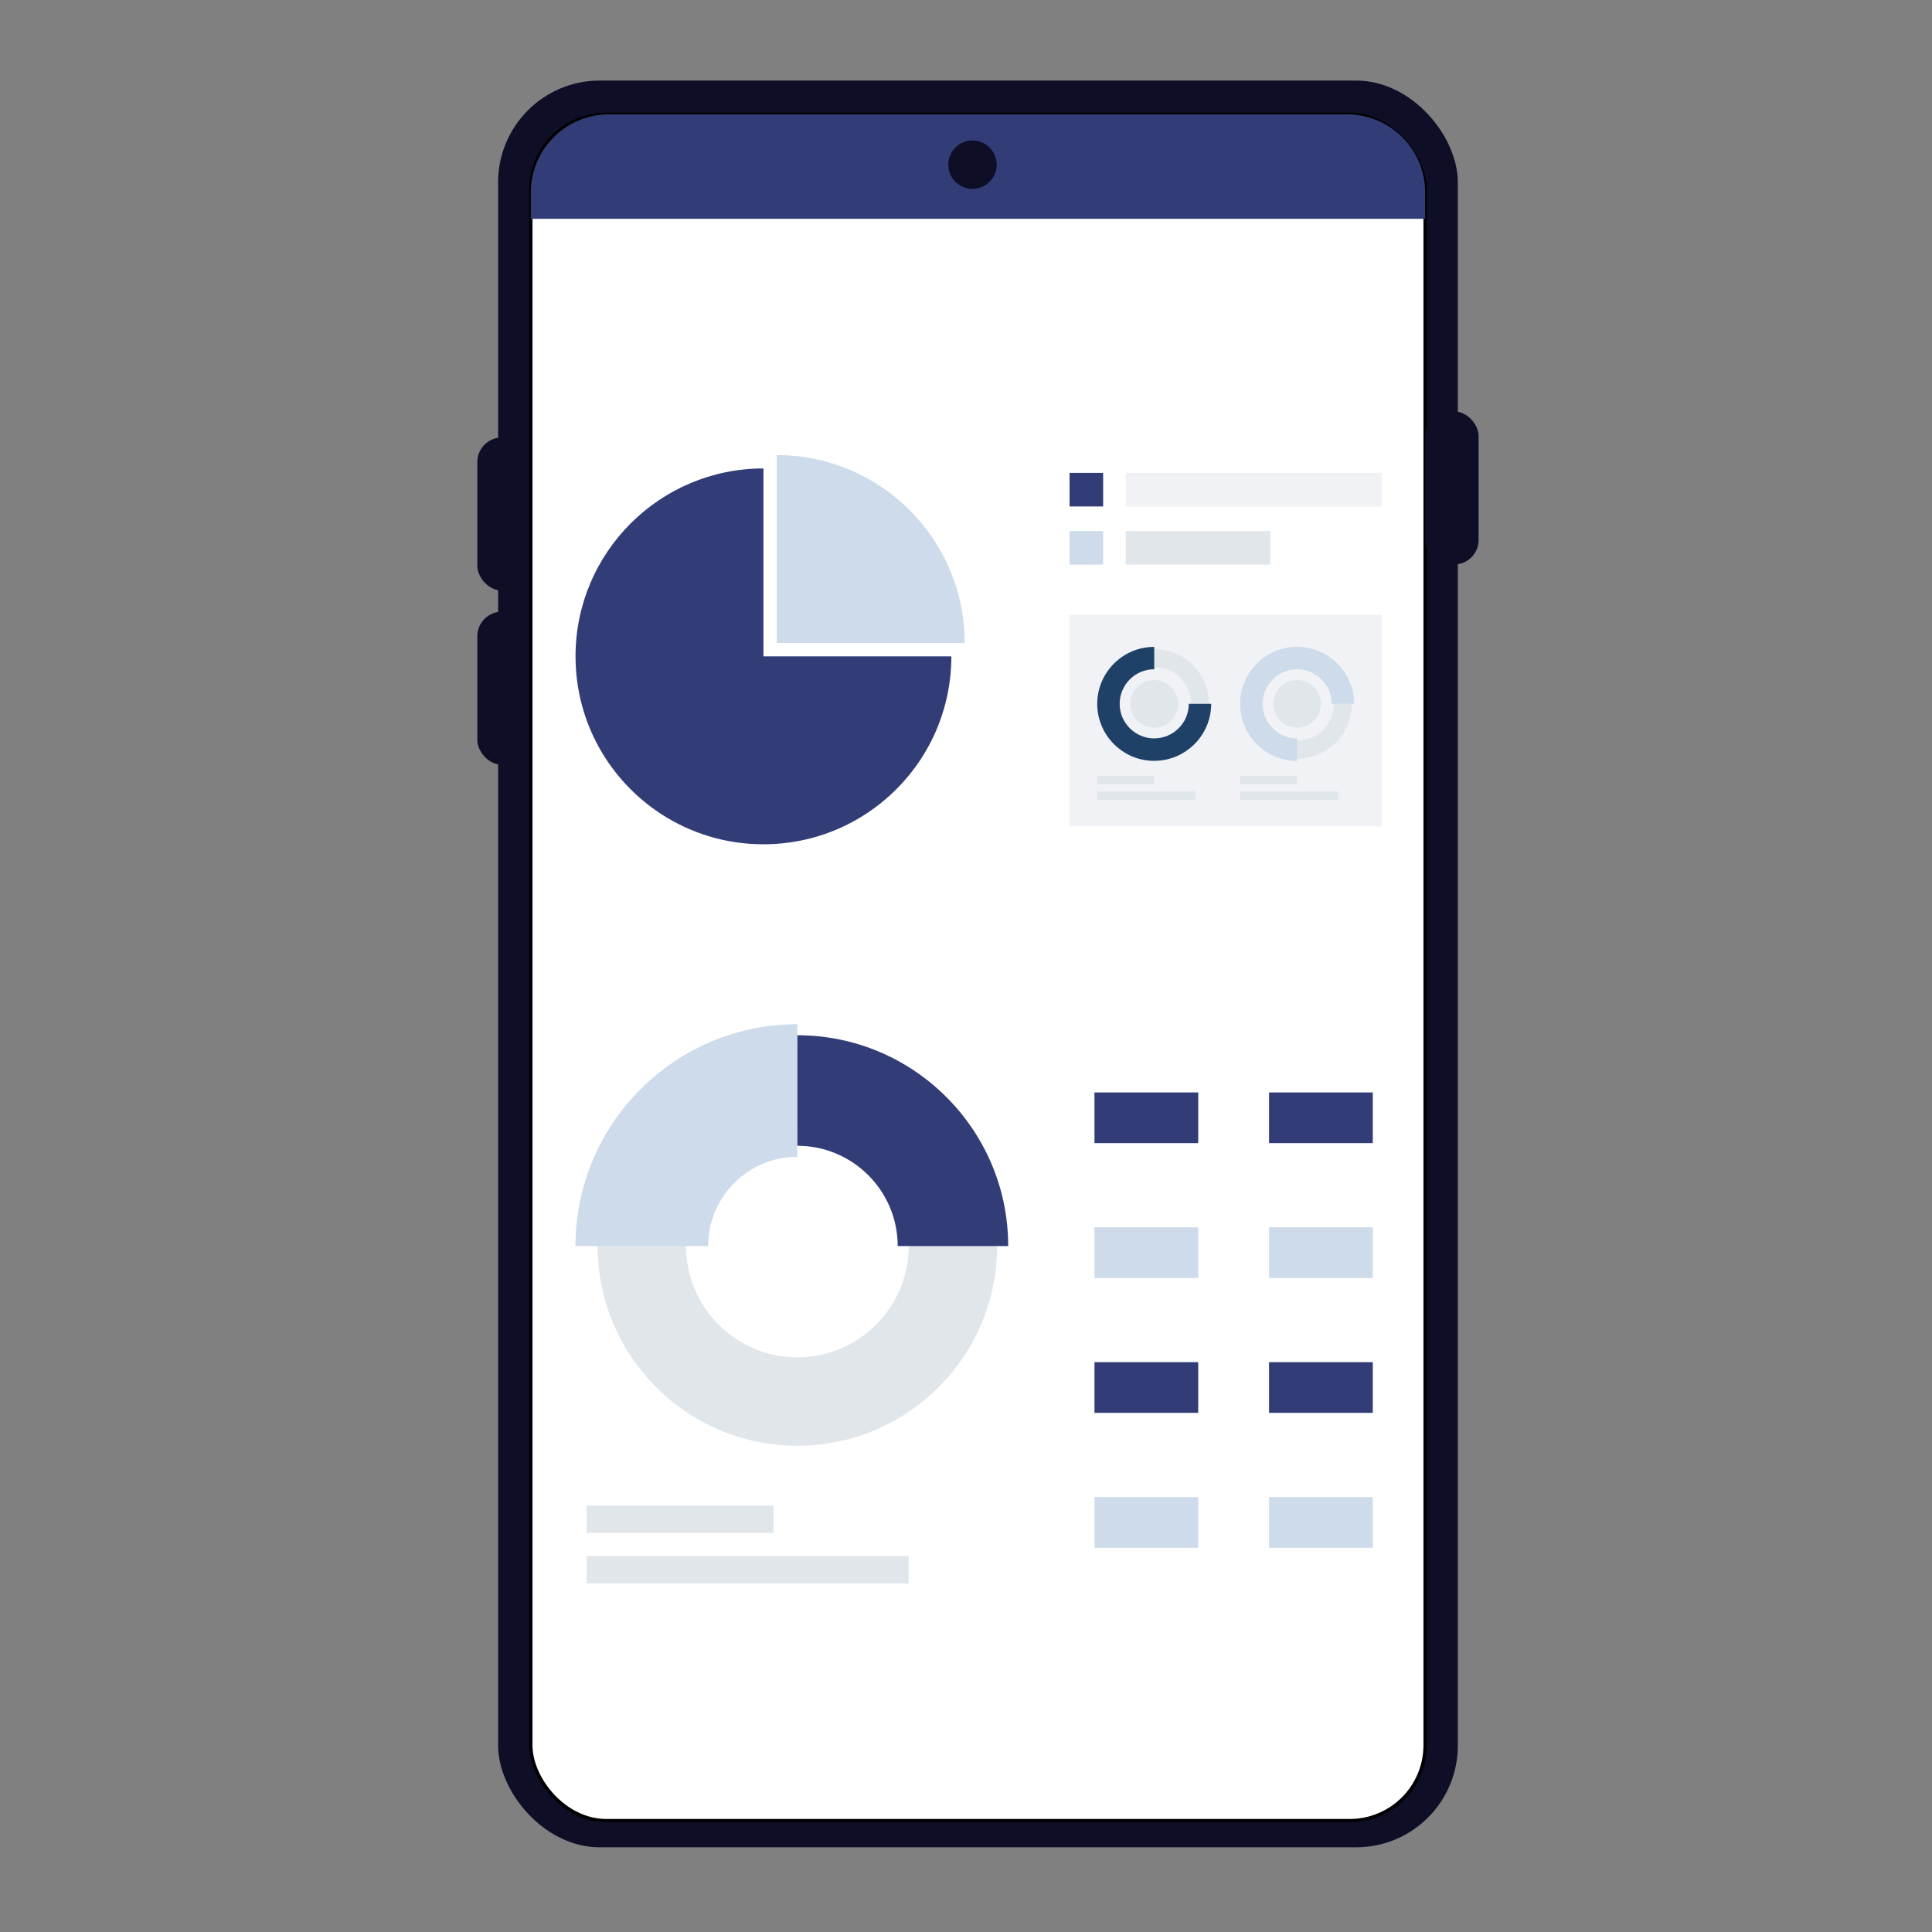 <?xml version="1.0" encoding="UTF-8"?><svg id="Layer_1" xmlns="http://www.w3.org/2000/svg" viewBox="0 0 560 560"><rect x="0" y="0" width="560" height="560" fill="#808080" stroke="none"/><defs><style>.cls-1{fill:#fff;stroke:#000;stroke-miterlimit:10;stroke-width:.97px;}.cls-2{fill:#1f4168;}.cls-2,.cls-3,.cls-4,.cls-5,.cls-6,.cls-7{stroke-width:0px;}.cls-3{fill:#0e0f27;}.cls-4{fill:#f0f2f5;}.cls-5{fill:#cedbea;}.cls-6{fill:#323d77;}.cls-7{fill:#e1e6eb;}</style></defs><rect class="cls-3" x="138.36" y="126.81" width="15.5" height="44.36" rx="7.1" ry="7.1"/><rect class="cls-3" x="138.36" y="177.3" width="15.5" height="44.36" rx="7.1" ry="7.1"/><rect class="cls-3" x="144.38" y="23.35" width="278.18" height="512.1" rx="29.47" ry="29.47"/><rect class="cls-1" x="153.86" y="33.14" width="259.22" height="494.58" rx="21.85" ry="21.85"/><path class="cls-6" d="M153.86,63.42v-7.64c0-12.5,10.13-22.64,22.64-22.64h213.95c12.5,0,22.64,10.13,22.64,22.64v7.64"/><rect class="cls-3" x="413.08" y="119.26" width="15.5" height="44.36" rx="7.1" ry="7.1"/><path class="cls-5" d="M279.63,186.38h-54.47v-54.47c30.08,0,54.47,24.39,54.47,54.47Z"/><path class="cls-6" d="M275.76,190.25l-.02,1.41v.02c-.25,9.56-2.96,18.52-7.52,26.24-9.48,16.04-26.95,26.8-46.93,26.8-10.98,0-21.19-3.24-29.74-8.83-14.89-9.72-24.73-26.53-24.73-45.64,0-30.08,24.39-54.47,54.47-54.47v54.47h54.47Z"/><rect class="cls-6" x="310.02" y="137.07" width="9.73" height="9.73"/><rect class="cls-5" x="310.02" y="153.93" width="9.73" height="9.73"/><rect class="cls-4" x="326.3" y="137.07" width="74.2" height="9.73"/><rect class="cls-7" x="326.3" y="153.93" width="41.92" height="9.73"/><rect class="cls-4" x="310.02" y="178.22" width="90.48" height="61.33"/><path class="cls-7" d="M350.42,204.02h-5.19c0-5.88-4.79-10.67-10.67-10.67v-5.19c8.75,0,15.87,7.12,15.87,15.87Z"/><path class="cls-2" d="M334.56,220.54c-9.11,0-16.52-7.41-16.52-16.52s7.41-16.52,16.52-16.52v6.49c-5.53,0-10.02,4.5-10.02,10.02s4.5,10.02,10.02,10.02,10.02-4.5,10.02-10.02h6.49c0,9.11-7.41,16.52-16.52,16.52Z"/><circle class="cls-7" cx="334.56" cy="204.02" r="6.91"/><circle class="cls-7" cx="375.97" cy="204.02" r="6.91"/><path class="cls-7" d="M375.97,219.89v-5.19c5.88,0,10.67-4.79,10.67-10.67h5.19c0,8.75-7.12,15.87-15.87,15.87Z"/><path class="cls-5" d="M375.97,220.54c-9.11,0-16.52-7.41-16.52-16.52s7.41-16.52,16.52-16.52,16.52,7.41,16.52,16.52h-6.49c0-5.53-4.5-10.02-10.02-10.02s-10.02,4.5-10.02,10.02,4.5,10.02,10.02,10.02v6.49Z"/><rect class="cls-7" x="318.04" y="224.9" width="16.52" height="2.43"/><rect class="cls-7" x="318.04" y="229.4" width="28.46" height="2.43"/><rect class="cls-7" x="359.45" y="224.9" width="16.52" height="2.43"/><rect class="cls-7" x="359.45" y="229.4" width="28.46" height="2.43"/><path class="cls-7" d="M231.12,419.07c31.93,0,57.9-25.97,57.9-57.9s-25.97-57.9-57.9-57.9-57.9,25.97-57.9,57.9,25.97,57.9,57.9,57.9ZM231.12,328.9c17.79,0,32.27,14.48,32.27,32.27s-14.48,32.27-32.27,32.27-32.27-14.48-32.27-32.27,14.48-32.27,32.27-32.27Z"/><path class="cls-5" d="M166.81,361.17h38.44c0-14.26,11.6-25.86,25.86-25.86v-38.44c-35.46,0-64.31,28.85-64.31,64.31Z"/><path class="cls-6" d="M260.19,361.17h32.04c0-33.69-27.41-61.1-61.1-61.1v32.04c16.03,0,29.07,13.04,29.07,29.07Z"/><rect class="cls-7" x="170.02" y="436.41" width="54.19" height="7.91"/><rect class="cls-7" x="170.02" y="451.04" width="93.37" height="7.91"/><rect class="cls-6" x="317.24" y="316.65" width="30.07" height="14.69"/><rect class="cls-5" x="317.24" y="355.74" width="30.07" height="14.69"/><rect class="cls-6" x="317.24" y="394.83" width="30.07" height="14.69"/><rect class="cls-5" x="317.24" y="433.93" width="30.07" height="14.69"/><rect class="cls-6" x="367.84" y="316.65" width="30.07" height="14.69"/><rect class="cls-5" x="367.84" y="355.74" width="30.07" height="14.69"/><rect class="cls-6" x="367.84" y="394.83" width="30.07" height="14.69"/><rect class="cls-5" x="367.84" y="433.93" width="30.07" height="14.69"/><circle class="cls-3" cx="281.88" cy="47.73" r="7.02"/></svg>